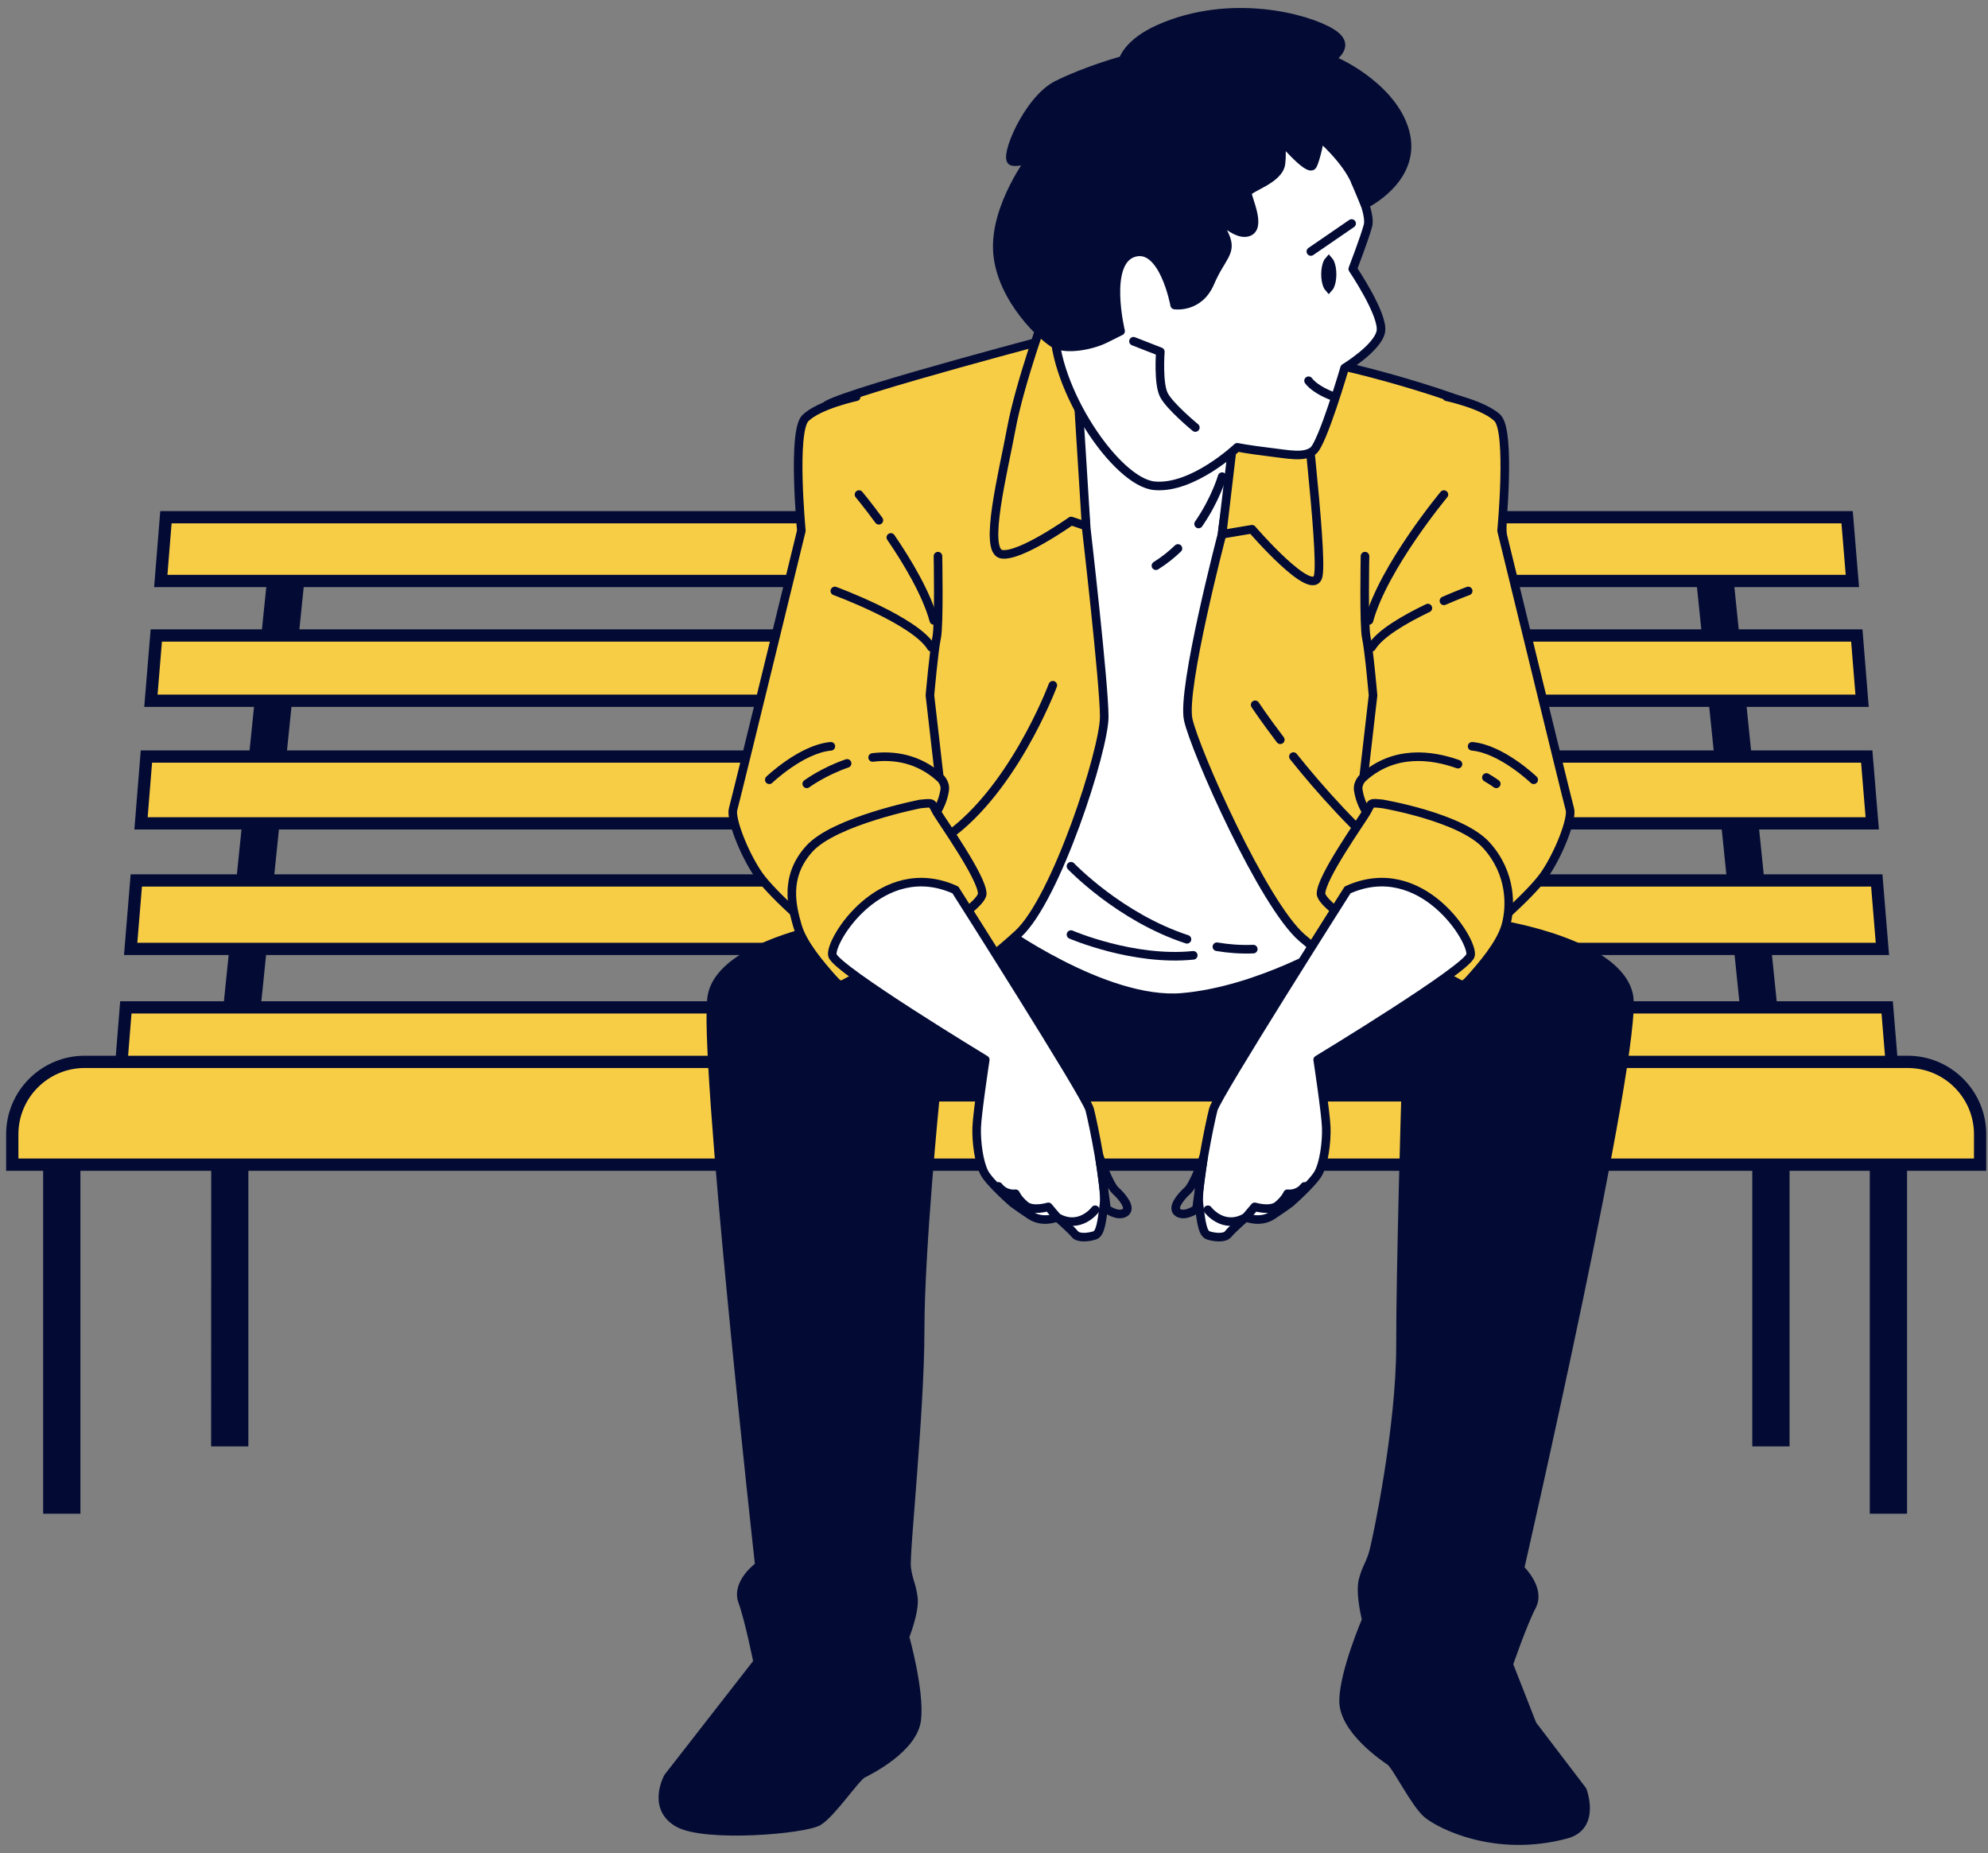 <?xml version="1.0" encoding="UTF-8"?> <svg xmlns="http://www.w3.org/2000/svg" width="162" height="151" viewBox="0 0 162 151" fill="none"><rect x="0" y="0" width="162" height="151" fill="#808080" stroke="none"/><path d="M19.743 91.877L19.74 91.902V91.927V117.356H17.703L17.713 91.724L22.453 45.366L24.477 45.577L19.743 91.877Z" fill="#030B34" stroke="#030B34"></path><path d="M145.329 91.877V117.356H143.292V91.927V91.902L143.29 91.877L138.556 45.577L140.579 45.366L145.329 91.877Z" fill="#030B34" stroke="#030B34"></path><path d="M4.016 122.838V93.039H6.053V122.838H4.016Z" fill="#030B34" stroke="#030B34"></path><path d="M152.867 122.838V93.039H154.904V122.838H152.867Z" fill="#030B34" stroke="#030B34"></path><path d="M150.948 47.338H13.102L13.522 42.143H150.519L150.948 47.338Z" fill="#F8CD46" stroke="#030B34" stroke-miterlimit="10"></path><path d="M151.739 57.098H12.297L12.736 51.779H151.309L151.739 57.098Z" fill="#F8CD46" stroke="#030B34" stroke-miterlimit="10"></path><path d="M152.567 67.088H11.492L11.931 61.644H152.118L152.567 67.088Z" fill="#F8CD46" stroke="#030B34" stroke-miterlimit="10"></path><path d="M153.395 77.316H10.648L11.107 71.739H152.936L153.395 77.316Z" fill="#F8CD46" stroke="#030B34" stroke-miterlimit="10"></path><path d="M154.252 87.783H9.797L10.255 82.081H153.784L154.252 87.783Z" fill="#F8CD46" stroke="#030B34" stroke-miterlimit="10"></path><path d="M6.902 86.522H155.455C158.711 86.522 161.357 89.168 161.357 92.424V94.898H1V92.424C1 89.168 3.645 86.522 6.902 86.522Z" fill="#F8CD46" stroke="#030B34" stroke-miterlimit="10"></path><path d="M124.871 140.532L122.943 135.613C122.943 135.613 124.083 132.287 124.832 130.86C125.581 129.433 123.852 127.809 123.852 127.809C123.852 127.809 133.557 85.397 132.731 81.123C131.904 76.849 122.254 75.334 122.254 75.334C111.503 70.785 95.376 76.298 95.376 76.298C95.376 76.298 79.248 70.785 68.497 75.334C68.497 75.334 58.847 76.849 58.021 81.123C57.195 85.397 61.882 127.572 61.882 127.572C61.882 127.572 59.954 128.949 60.505 130.469C61.056 131.984 61.744 135.432 61.744 135.432L54.441 144.806C54.441 144.806 53.064 147.285 55.267 148.53C57.47 149.769 65.605 149.08 66.707 148.392C67.808 147.703 69.742 144.806 70.293 144.531C70.843 144.255 74.429 142.465 74.704 140.119C74.98 137.773 73.74 133.366 73.74 133.366C73.74 133.366 74.567 131.301 74.429 130.194C74.291 129.092 74.016 128.817 73.878 127.715C73.74 126.613 74.98 115.036 74.98 108.421C74.98 101.806 76.219 89.402 76.219 89.402H114.538C114.538 89.402 114.125 103.045 114.125 109.665C114.125 116.286 112.23 125.291 111.949 126.366C111.668 127.44 111.354 127.676 111.073 128.75C110.792 129.825 111.338 131.984 111.338 131.984C111.338 131.984 109.526 136.192 109.487 138.549C109.449 140.907 112.764 143.159 113.277 143.506C113.789 143.853 115.314 146.976 116.317 147.808C117.319 148.64 121.847 151.014 127.636 149.46C130.081 148.805 128.947 145.88 128.947 145.88L124.876 140.537L124.871 140.532Z" fill="#030B34" stroke="#030B34" stroke-width="0.7" stroke-linecap="round" stroke-linejoin="round"></path><path d="M81.312 75.478C81.312 75.478 89.999 81.817 96.338 81.266C102.678 80.716 109.017 76.855 109.017 76.855C109.017 76.855 100.469 57.142 101.439 53.011C102.402 48.874 105.437 32.747 105.437 32.747L82.282 32.058C82.282 32.058 87.245 52.735 87.245 54.801C87.245 56.866 81.318 75.478 81.318 75.478H81.312Z" fill="white" stroke="#030B34" stroke-width="0.7" stroke-linecap="round" stroke-linejoin="round"></path><path d="M99.164 77.141C100.122 77.301 101.114 77.378 102.127 77.334" stroke="#030B34" stroke-width="0.7" stroke-linecap="round" stroke-linejoin="round"></path><path d="M87.273 70.581C87.273 70.581 91.234 74.74 96.725 76.535" stroke="#030B34" stroke-width="0.7" stroke-linecap="round" stroke-linejoin="round"></path><path d="M87.273 76.15C87.273 76.15 92.341 78.342 97.237 77.841" stroke="#030B34" stroke-width="0.7" stroke-linecap="round" stroke-linejoin="round"></path><path d="M95.991 44.688C95.462 45.195 94.867 45.674 94.195 46.093" stroke="#030B34" stroke-width="0.7" stroke-linecap="round" stroke-linejoin="round"></path><path d="M99.589 38.839C99.589 38.839 99.06 40.689 97.672 42.694" stroke="#030B34" stroke-width="0.7" stroke-linecap="round" stroke-linejoin="round"></path><path d="M99.58 43.537C99.58 43.537 96.281 56.117 96.826 58.629C97.372 61.14 102.935 73.688 106.102 76.414C109.263 79.14 110.905 79.471 113.411 79.251C115.923 79.03 121.05 78.485 121.811 76.414C122.576 74.343 122.692 35.06 122.036 34.08C121.381 33.099 110.828 29.8 106.063 29.211C101.299 28.622 99.575 43.537 99.575 43.537H99.58Z" fill="#F8CD46" stroke="#030B34" stroke-width="0.7" stroke-linecap="round" stroke-linejoin="round"></path><path d="M88.496 42.859C88.496 42.859 89.983 55.699 89.983 58.403C89.983 61.107 86.062 73.269 82.955 76.106C79.849 78.942 78.494 79.482 78.494 79.482C78.494 79.482 68.221 65.563 67.682 64.478C67.142 63.399 65.247 34.206 67.412 32.989C69.576 31.772 87.141 27.178 87.141 27.178C87.141 27.178 88.088 37.853 88.491 42.854L88.496 42.859Z" fill="#F8CD46" stroke="#030B34" stroke-width="0.7" stroke-linecap="round" stroke-linejoin="round"></path><path d="M85.255 25.289C85.255 25.289 83.091 31.238 82.419 34.884C81.741 38.53 80.122 44.886 81.609 45.156C83.096 45.426 87.288 42.452 87.288 42.452L88.505 42.859L87.695 29.883L100.804 33.259L99.587 43.532L102.022 43.124C102.022 43.124 107.023 48.935 107.425 46.908C107.832 44.881 105.938 29.877 106.075 29.205C106.213 28.528 85.261 25.284 85.261 25.284L85.255 25.289Z" fill="#F8CD46" stroke="#030B34" stroke-width="0.7" stroke-linecap="round" stroke-linejoin="round"></path><path d="M110.462 14.824C110.462 14.824 111.756 17.358 111.47 18.399C111.184 19.445 110.236 21.913 110.236 21.913C110.236 21.913 112.803 25.713 112.517 27.041C112.23 28.374 109.57 29.987 109.57 29.987C109.57 29.987 107.763 36.162 107.003 36.735C106.243 37.307 105.009 37.021 103.39 36.828C101.771 36.636 100.823 36.448 100.823 36.448C100.823 36.448 97.216 39.869 94.076 39.582C90.942 39.296 85.808 31.601 85.908 26.473C86.001 21.346 88.188 15.926 95.216 11.084C102.244 6.237 107.758 9.564 109.658 11.558C111.558 13.552 110.457 14.824 110.457 14.824H110.462Z" fill="white" stroke="#030B34" stroke-width="0.7" stroke-linecap="round" stroke-linejoin="round"></path><path d="M108.548 22.348C108.548 22.721 108.484 23.04 108.395 23.253C108.353 23.352 108.312 23.414 108.281 23.448C108.25 23.413 108.209 23.351 108.167 23.252C108.078 23.038 108.014 22.718 108.014 22.348C108.014 21.978 108.078 21.658 108.167 21.444C108.209 21.345 108.25 21.283 108.281 21.248C108.312 21.283 108.353 21.345 108.395 21.444C108.484 21.658 108.548 21.978 108.548 22.348Z" fill="#030B34" stroke="#030B34" stroke-width="0.7"></path><path d="M110.142 18.211L106.82 20.492" stroke="#030B34" stroke-width="0.7" stroke-linecap="round" stroke-linejoin="round"></path><path d="M108.533 32.257C108.533 32.257 107.206 31.783 106.633 31.023" stroke="#030B34" stroke-width="0.7" stroke-linecap="round" stroke-linejoin="round"></path><path d="M92.367 27.806L94.554 28.66C94.554 28.66 94.361 31.227 94.84 32.174C95.32 33.121 97.407 34.834 97.407 34.834" stroke="#030B34" stroke-width="0.7" stroke-linecap="round" stroke-linejoin="round"></path><path d="M91.514 4.91C91.514 4.91 88.573 5.708 86.144 6.92C83.715 8.137 81.738 13.001 82.498 13.15C83.258 13.304 84.172 12.693 84.172 12.693C84.172 12.693 80.983 16.796 81.286 20.596C81.589 24.397 85.086 27.586 85.995 28.043C86.909 28.5 88.881 28.197 90.099 27.586L91.316 26.98C91.316 26.98 89.95 21.357 92.379 20.596C94.808 19.836 95.722 24.854 95.722 24.854C95.722 24.854 97.7 25.157 98.608 23.031C99.517 20.905 100.432 20.602 99.826 19.23C99.22 17.859 98.608 16.95 98.608 16.95C98.608 16.95 100.432 19.23 101.649 18.927C102.866 18.625 101.649 16.19 101.649 15.738C101.649 15.287 104.232 14.675 104.386 13.309C104.54 11.943 104.232 11.183 104.232 11.183C104.232 11.183 106.661 14.069 106.969 13.464C107.272 12.858 107.575 11.183 107.575 11.183C107.575 11.183 109.701 13.006 110.462 14.83L111.222 16.653C111.222 16.653 115.325 14.675 114.565 11.029C113.805 7.383 109.244 5.103 108.638 4.948C108.033 4.794 110.462 3.885 108.484 2.668C106.507 1.451 100.255 -0.218 94.461 2.349C91.878 3.494 91.514 4.915 91.514 4.915V4.91Z" fill="#030B34" stroke="#030B34" stroke-width="0.7" stroke-linecap="round" stroke-linejoin="round"></path><path d="M85.794 55.836C85.794 55.836 82.418 64.891 76.602 68.543" stroke="#030B34" stroke-width="0.7" stroke-linecap="round" stroke-linejoin="round"></path><path d="M105.398 61.647C107.525 64.307 110.598 67.788 114.173 70.741" stroke="#030B34" stroke-width="0.7" stroke-linecap="round" stroke-linejoin="round"></path><path d="M102.281 57.428C102.281 57.428 103.025 58.557 104.33 60.276" stroke="#030B34" stroke-width="0.7" stroke-linecap="round" stroke-linejoin="round"></path><path d="M76.434 45.316C76.434 45.316 76.544 50.989 76.324 51.97C76.104 52.95 75.779 56.662 75.779 56.662L76.544 63.316C76.544 63.316 77.09 63.751 76.979 64.407C76.869 65.062 76.654 65.607 76.324 66.153C75.993 66.698 67.049 76.408 67.049 76.408C67.049 76.408 63.011 73.026 61.81 71.281C60.61 69.534 59.519 66.698 59.739 65.932C59.96 65.167 65.302 43.24 65.302 43.24C65.302 43.24 64.537 35.165 65.627 34.074C66.718 32.984 69.775 32.328 69.775 32.328" fill="#F8CD46"></path><path d="M76.434 45.316C76.434 45.316 76.544 50.989 76.324 51.97C76.104 52.95 75.779 56.662 75.779 56.662L76.544 63.316C76.544 63.316 77.09 63.751 76.979 64.407C76.869 65.062 76.654 65.607 76.324 66.153C75.993 66.698 67.049 76.408 67.049 76.408C67.049 76.408 63.011 73.026 61.81 71.281C60.61 69.534 59.519 66.698 59.739 65.932C59.96 65.167 65.302 43.24 65.302 43.24C65.302 43.24 64.537 35.165 65.627 34.074C66.718 32.984 69.775 32.328 69.775 32.328" stroke="#030B34" stroke-width="0.7" stroke-linecap="round" stroke-linejoin="round"></path><path d="M68.031 48.153C68.031 48.153 74.58 50.554 75.886 52.735" stroke="#030B34" stroke-width="0.7" stroke-linecap="round" stroke-linejoin="round"></path><path d="M72.594 43.79C73.971 45.806 75.496 48.373 76.097 50.554" stroke="#030B34" stroke-width="0.7" stroke-linecap="round" stroke-linejoin="round"></path><path d="M70 40.298C70 40.298 70.689 41.124 71.619 42.391" stroke="#030B34" stroke-width="0.7" stroke-linecap="round" stroke-linejoin="round"></path><path d="M71.109 61.719C72.872 61.504 74.822 61.807 76.54 63.322" stroke="#030B34" stroke-width="0.7" stroke-linecap="round" stroke-linejoin="round"></path><path d="M65.742 63.867C65.742 63.867 67.108 62.859 69.03 62.203" stroke="#030B34" stroke-width="0.7" stroke-linecap="round" stroke-linejoin="round"></path><path d="M62.688 63.536C62.688 63.536 65.304 61.025 67.705 60.81" stroke="#030B34" stroke-width="0.7" stroke-linecap="round" stroke-linejoin="round"></path><path d="M75.017 65.503C75.017 65.503 68.022 66.869 65.951 69.16C63.88 71.451 64.547 73.902 64.982 75.433C65.417 76.959 66.948 78.705 67.819 79.691C68.689 80.677 68.474 80.126 70 79.581C71.525 79.036 80.041 74.128 80.041 72.817C80.041 71.506 76.769 66.924 76.328 66.164C75.893 65.398 76.108 65.398 75.017 65.508V65.503Z" fill="#F8CD46" stroke="#030B34" stroke-width="0.7" stroke-linecap="round" stroke-linejoin="round"></path><path d="M77.854 72.514C77.854 72.514 88.495 89.253 88.793 90.393C89.09 91.528 90.142 96.705 89.966 98.115C89.79 99.525 89.679 100.495 89.222 100.654C88.76 100.814 87.867 100.924 87.586 100.555C87.3 100.192 86.149 99.184 86.149 99.184C86.149 99.184 84.987 99.696 83.968 99.019C82.954 98.341 82.536 98.027 82.536 98.027C82.536 98.027 80.668 96.402 80.222 95.576C79.776 94.75 79.55 93.07 79.589 91.869C79.633 90.663 80.288 86.35 80.288 86.35C80.288 86.35 68.132 78.986 67.835 77.846C67.537 76.711 71.823 69.771 77.859 72.514H77.854Z" fill="white" stroke="#030B34" stroke-width="0.7" stroke-linecap="round" stroke-linejoin="round"></path><path d="M89.602 94.287C89.602 94.287 90.356 96.518 90.907 97.014C91.452 97.509 92.251 98.462 91.656 98.815C91.061 99.167 90.169 98.506 90.169 98.506L89.602 94.287Z" stroke="#030B34" stroke-width="0.7" stroke-linecap="round" stroke-linejoin="round"></path><path d="M89.244 98.572C89.244 98.572 88.004 100.247 86.148 99.189L85.427 98.335C85.427 98.335 84.154 98.727 83.548 98.22C82.942 97.719 82.755 97.267 82.755 97.267C82.755 97.267 81.945 97.41 81.367 96.667" stroke="#030B34" stroke-width="0.7" stroke-linecap="round" stroke-linejoin="round"></path><path d="M111.232 45.316C111.232 45.316 111.122 50.989 111.342 51.97C111.562 52.95 111.887 56.662 111.887 56.662L111.122 63.316C111.122 63.316 110.576 63.751 110.687 64.407C110.797 65.062 111.012 65.607 111.342 66.153C111.672 66.698 120.617 76.408 120.617 76.408C120.617 76.408 124.655 73.026 125.855 71.281C127.056 69.534 128.147 66.698 127.926 65.932C127.706 65.167 122.363 43.24 122.363 43.24C122.363 43.24 123.129 35.165 122.038 34.074C120.948 32.984 117.891 32.328 117.891 32.328" fill="#F8CD46"></path><path d="M111.232 45.316C111.232 45.316 111.122 50.989 111.342 51.97C111.562 52.95 111.887 56.662 111.887 56.662L111.122 63.316C111.122 63.316 110.576 63.751 110.687 64.407C110.797 65.062 111.012 65.607 111.342 66.153C111.672 66.698 120.617 76.408 120.617 76.408C120.617 76.408 124.655 73.026 125.855 71.281C127.056 69.534 128.147 66.698 127.926 65.932C127.706 65.167 122.363 43.24 122.363 43.24C122.363 43.24 123.129 35.165 122.038 34.074C120.948 32.984 117.891 32.328 117.891 32.328" stroke="#030B34" stroke-width="0.7" stroke-linecap="round" stroke-linejoin="round"></path><path d="M116.356 49.546C114.511 50.428 112.445 51.612 111.773 52.735" stroke="#030B34" stroke-width="0.7" stroke-linecap="round" stroke-linejoin="round"></path><path d="M119.641 48.153C119.641 48.153 118.804 48.461 117.664 48.957" stroke="#030B34" stroke-width="0.7" stroke-linecap="round" stroke-linejoin="round"></path><path d="M117.663 40.298C117.663 40.298 112.755 46.192 111.555 50.554" stroke="#030B34" stroke-width="0.7" stroke-linecap="round" stroke-linejoin="round"></path><path d="M118.809 62.264C116.611 61.482 113.626 61.118 111.125 63.316" stroke="#030B34" stroke-width="0.7" stroke-linecap="round" stroke-linejoin="round"></path><path d="M121.929 63.867C121.929 63.867 121.632 63.647 121.125 63.349" stroke="#030B34" stroke-width="0.7" stroke-linecap="round" stroke-linejoin="round"></path><path d="M124.979 63.536C124.979 63.536 122.362 61.025 119.961 60.81" stroke="#030B34" stroke-width="0.7" stroke-linecap="round" stroke-linejoin="round"></path><path d="M112.661 65.503C112.661 65.503 119.055 66.582 121.126 68.874C123.197 71.165 123.137 73.902 122.702 75.428C122.267 76.954 120.735 78.7 119.865 79.686C118.995 80.671 119.21 80.121 117.684 79.575C116.158 79.03 107.648 74.123 107.648 72.812C107.648 71.501 110.92 66.918 111.361 66.158C111.796 65.392 111.581 65.392 112.672 65.503H112.661Z" fill="#F8CD46" stroke="#030B34" stroke-width="0.7" stroke-linecap="round" stroke-linejoin="round"></path><path d="M109.811 72.514C109.811 72.514 99.17 89.253 98.873 90.393C98.575 91.528 97.523 96.705 97.7 98.115C97.876 99.525 97.986 100.495 98.443 100.654C98.906 100.814 99.798 100.924 100.079 100.555C100.365 100.192 101.516 99.184 101.516 99.184C101.516 99.184 102.679 99.696 103.698 99.019C104.711 98.341 105.13 98.027 105.13 98.027C105.13 98.027 106.997 96.402 107.443 95.576C107.889 94.75 108.115 93.07 108.076 91.869C108.032 90.663 107.377 86.35 107.377 86.35C107.377 86.35 119.533 78.986 119.83 77.846C120.128 76.711 115.843 69.771 109.806 72.514H109.811Z" fill="white" stroke="#030B34" stroke-width="0.7" stroke-linecap="round" stroke-linejoin="round"></path><path d="M98.07 94.287C98.07 94.287 97.315 96.518 96.764 97.014C96.219 97.509 95.42 98.462 96.015 98.815C96.61 99.167 97.502 98.506 97.502 98.506L98.07 94.287Z" stroke="#030B34" stroke-width="0.7" stroke-linecap="round" stroke-linejoin="round"></path><path d="M98.43 98.572C98.43 98.572 99.669 100.247 101.525 99.189L102.247 98.335C102.247 98.335 103.514 98.727 104.125 98.22C104.731 97.719 104.918 97.267 104.918 97.267C104.918 97.267 105.728 97.41 106.306 96.667" stroke="#030B34" stroke-width="0.7" stroke-linecap="round" stroke-linejoin="round"></path></svg> 